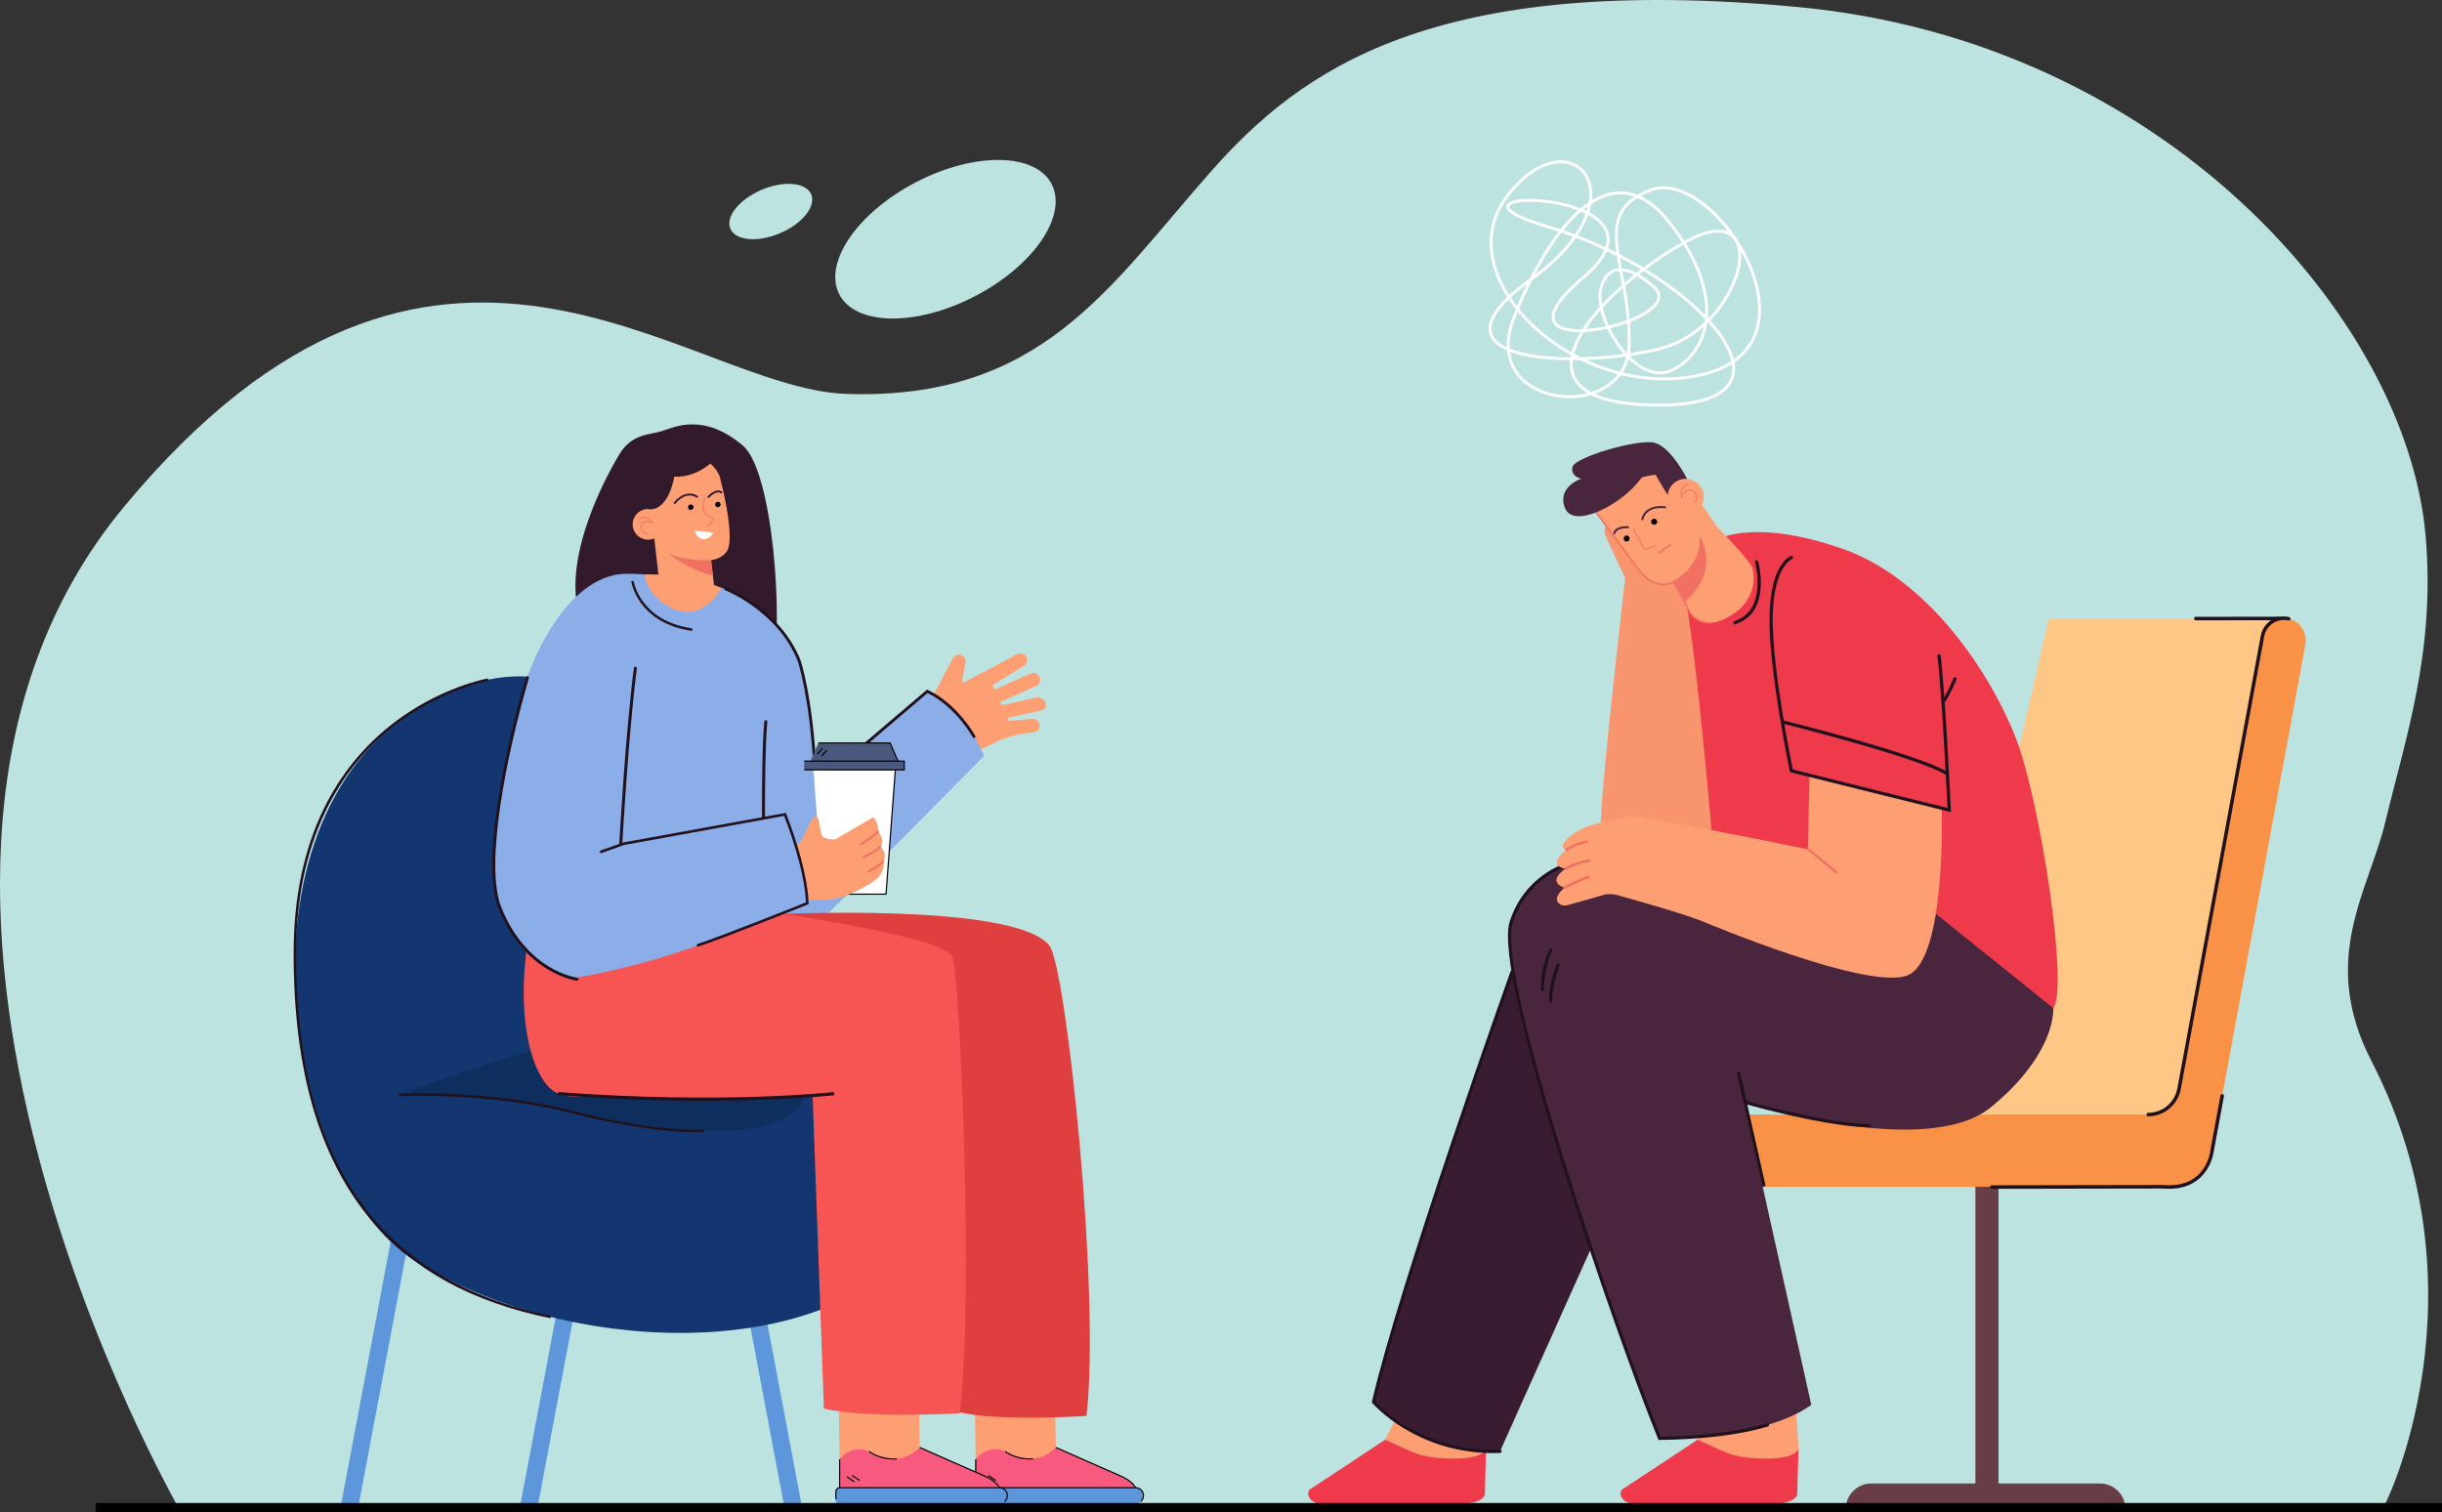 <?xml version="1.0" encoding="UTF-8"?>
<svg id="Layer_1" data-name="Layer 1" xmlns="http://www.w3.org/2000/svg" viewBox="0 0 2525.27 1563.99">
  <rect x="0" y="0" width="2525.27" height="1563.99" fill="#333333" stroke="none"/>
  <path d="M185.51,1560.72S-190.23,908.85,127.78,524.63c323.02-390.27,581.51-122.63,747.65-117.24,201.71,6.54,271.2-110.58,376.89-230.11,92.41-104.52,228.78-205.69,607.35-169.95,378.57,35.74,628.62,322.55,648.55,545.71,10.79,120.81-21.31,212.13-41.52,296.8-17.12,71.73-68.85,141.58-14.46,247.26,123.52,240.03,14.17,462.06,11.92,462.06l-2278.65,1.56Z" style="fill: #bde3e1;"/>
  <ellipse cx="977.7" cy="247.37" rx="123.71" ry="66.37" transform="translate(-3.87 478.91) rotate(-27.47)" style="fill: #bde3e1;"/>
  <ellipse cx="797.1" cy="218.76" rx="45.41" ry="24.37" transform="translate(-22.04 329.4) rotate(-23.04)" style="fill: #bde3e1;"/>
  <g>
    <path d="M1935.11,1534.17h107.63v-369.06h23.91v369.06h104.84c14.63,0,26.49,11.89,26.49,26.55h-289.36c0-14.66,11.86-26.55,26.49-26.55Z" style="fill: #683d46;"/>
    <polygon points="2365.94 639.69 2118.57 639.69 1987.71 1210.78 2271.18 1181.16 2365.94 639.69" style="fill: #fec786;"/>
    <path d="M1799.32,1152.61s325.09,0,422.11,0c15.66,0,29.08-11.2,31.92-26.63l86.26-468.12c2.32-12.58,14.58-20.79,27.14-18,11.97,2.66,19.44,14.69,17.22,26.77l-97.72,530.31c-.76,4.11-2.59,7.74-5.14,10.69-6.29,11.71-18.63,19.67-32.82,19.67h-448.97c-20.57,0-37.25-16.72-37.25-37.34h0c0-20.62,16.68-37.34,37.25-37.34Z" style="fill: #f99247;"/>
    <path d="M2221.43,1154.43c16.53,0,30.71-11.83,33.71-28.12l86.26-468.12c1.03-5.61,4.22-10.44,8.97-13.59,4.74-3.15,10.42-4.2,16-2.96.98.22,1.95-.4,2.17-1.38.22-.98-.4-1.95-1.38-2.17-6.54-1.45-13.22-.21-18.79,3.49-5.58,3.7-9.32,9.37-10.53,15.96l-86.26,468.12c-2.68,14.57-15.36,25.14-30.14,25.14-1,0-1.82.82-1.82,1.82s.81,1.82,1.82,1.82Z" style="fill: #21111d;"/>
    <path d="M2059.84,1229.43h0l176.1-.32c47.44,4.29,53.08-36.4,53.35-38.64l10.47-56.82c.18-.99-.47-1.94-1.46-2.12-.99-.18-1.93.47-2.12,1.46l-10.5,57.02c-.16,1.62-4.54,39.57-49.5,35.46h-.17s-176.18.31-176.18.31c-1,0-1.81.82-1.81,1.82,0,1,.81,1.82,1.82,1.82Z" style="fill: #21111d;"/>
    <path d="M2270.64,641.51h0l86.56-.13c1,0,1.82-.82,1.81-1.82,0-1.01-.81-1.82-1.82-1.82h0l-86.56.13c-1,0-1.82.82-1.81,1.82s.81,1.82,1.82,1.82Z" style="fill: #21111d;"/>
    <g>
      <path d="M1777.91,557.14s37.87-21.04,127.72,10.5c89.86,31.53,154.75,131.61,179.71,197.67,24.96,66.05,53.91,257.21,37.94,277.22-15.97,20.02-368.4-171.52-368.4-171.52l-23.3-248.05,46.32-65.82Z" style="fill: #ef3a4c;"/>
      <polygon points="1460.41 1433.34 1432.33 1488.93 1516.95 1537.68 1536.72 1498.57 1530.42 1464.87 1460.41 1433.34" style="fill: #fe9f73;"/>
      <path d="M1505.03,1555.32h-139.75c-1.26-.21-2.29-.43-3.04-.67-10.08-3.27-9.77-9.62-9.08-12.39.2-.81.7-1.5,1.39-1.96l77.8-51.37,25.52,11.51c8.12,3.68,16.78,6.03,25.65,6.9,18.11,1.77,47.44,2.71,53.22-8.76l-1.19,44.03s4.11,13.05-30.5,12.72Z" style="fill: #ef3a4c;"/>
      <path d="M1573.16,978.48s-118.81,328.26-152.76,471.38c0,0,57.91,57.05,130.79,51.04l101.84-227.18-79.87-295.24Z" style="fill: #3a1c32;"/>
      <polygon points="1800.05 1179.13 1854.39 1401.15 1859.76 1498.57 1839.99 1537.68 1761.11 1508.03 1655.51 1156.62 1800.05 1179.13" style="fill: #fe9f73;"/>
      <path d="M1664.02,888.67s-84.73-8.77-102.5,70.58c-10.02,44.75,47.27,229.57,93.52,363.89,28.71,83.38,61.14,164.26,61.14,164.26,0,0,105.14,2.5,156.87-34.53l-69.88-313.69s188.32,61.49,256.21,5.44c67.89-56.05,63.9-102.08,63.9-102.08l-135.78-109.09-323.48-44.77Z" style="fill: #49263e;"/>
      <path d="M2007.97,835.86l-136.79-34.07-1.68,76.62s-87.29-18.62-148.58-28.31l-51.47,74.79c12.28,3.29,74.95,20.83,92.65,28.56,0,0,170.98,72.06,210.91,55.04,39.94-17.01,34.94-172.64,34.94-172.64Z" style="fill: #fe9f73;"/>
      <path d="M1898.69,903.18c.36,0,.72-.15.96-.45.44-.53.36-1.32-.17-1.76l-28.57-23.58c-.53-.44-1.32-.36-1.75.17-.44.53-.36,1.32.17,1.76l28.57,23.58c.23.19.51.28.79.28Z" style="fill: #f07162;"/>
      <path d="M1661.27,542.7s-3.74,3.68-1,11.06,20.34,43.78,20.34,43.78c0,0-25.12,217-25.1,252.8.02,35.8,115.33,18.76,115.33,18.76,0,0-22.46-268.25-35.94-280.61-13.48-12.35-73.63-45.8-73.63-45.8Z" style="fill: #f9956e;"/>
      <path d="M1649.74,528.74l46.31,62.49s14.05,20.71,33.45,10.16l16.59,29.24c6.17,10.87,19.18,15.98,30.97,11.9,5.77-1.99,12.14-5.06,18.46-9.77,20.04-14.92,19.73-38.07,15.82-46.85-3.91-8.78-35.6-41.04-35.6-41.04l-12.5-18.14-53.06-66.83-60.43,68.83Z" style="fill: #fe9f73;"/>
      <path d="M1757.5,554.05s23.74,34.5-15.77,68.91l-12.24-21.57s31.22-14.76,28.01-47.34Z" style="fill: #f07162;"/>
      <path d="M1722.41,525.48c.21-.15.36-.39.41-.66.1-.57-.29-1.1-.85-1.2-.2-.03-20.42-3.26-24.63,13.03-.14.56.19,1.13.75,1.27.56.15,1.12-.19,1.27-.75,3.73-14.43,21.52-11.63,22.27-11.5.29.05.57-.03.79-.19Z" style="fill: #49263e;"/>
      <path d="M1744.68,495.27l-15.24,17.18-.75,5.81s-20.88-31.45-21.9-39.93c-1.02-8.48,37.89,16.94,37.89,16.94Z" style="fill: #49263e;"/>
      <path d="M1684.27,546.09c.23-.17.39-.45.42-.76.04-.57-.39-1.07-.96-1.12-.55-.04-13.58-.94-15.41,7.14-.13.56.22,1.12.78,1.25.56.13,1.12-.22,1.24-.79,1.43-6.33,13.11-5.53,13.22-5.52.26.02.5-.06.7-.2Z" style="fill: #49263e;"/>
      <path d="M1708.04,541.44c1.03,1.39,2.98,1.68,4.37.65,1.38-1.03,1.67-2.99.64-4.38-1.03-1.39-2.98-1.68-4.37-.65s-1.67,2.99-.64,4.38Z"/>
      <path d="M1679.55,558.76c1.03,1.39,2.98,1.68,4.37.65,1.38-1.03,1.67-2.99.64-4.38-1.03-1.39-2.98-1.68-4.37-.65-1.38,1.03-1.67,2.99-.64,4.38Z"/>
      <path d="M1728.08,525.16c6.17,8.32,17.89,10.06,26.2,3.87,8.3-6.18,10.03-17.94,3.87-26.26-6.17-8.32-17.89-10.06-26.2-3.87-8.3,6.18-10.03,17.94-3.87,26.26Z" style="fill: #fe9f73;"/>
      <path d="M1751.94,520.37c3.12-2.32,3.46-6.23,2.41-9.09-1.25-3.39-4.18-5.39-7.47-5.12-4.86.41-6.9,3.98-7.69,6.15-.62-2.19-.52-4.2.29-5.97,1.75-3.84,6.31-5.38,6.35-5.4.27-.09.42-.38.33-.66-.09-.27-.38-.42-.66-.33-.2.07-5.02,1.7-6.97,5.95-1.12,2.46-1.04,5.26.23,8.34l.72,1.73.28-1.85c.04-.26,1.03-6.41,7.2-6.93,3.42-.29,5.59,2.21,6.41,4.44.85,2.31.82,5.75-2.05,7.89-.03.02-.06.04-.09.06-.23.17-.28.49-.11.72.17.23.49.29.73.12.03-.02.06-.04.09-.07Z" style="fill: #f07162;"/>
      <path d="M1711.75,564.96c.18-.13.26-.36.18-.58-.09-.27-.38-.42-.66-.33l-10.43,3.46-11.99-21.71c-.14-.25-.46-.34-.71-.2-.26.14-.34.46-.2.71l12.41,22.47,11.24-3.73c.05-.02.1-.04.15-.08Z" style="fill: #f07162;"/>
      <path d="M1716.1,572.71c-.21,0-.42-.08-.59-.24-.33-.32-.34-.86-.02-1.19.18-.19,4.5-4.63,11.8-8.6.4-.22.92-.07,1.14.34.22.41.07.92-.34,1.14-7.06,3.84-11.35,8.25-11.39,8.29-.16.17-.39.26-.61.26Z" style="fill: #f07162;"/>
      <path d="M1767.35,644.83c-15.99,0-21.98-13.72-22.04-13.86l-14.48-28.35c-19.45,9.83-35.29-10.66-35.45-10.87l-46.31-62.5c-.28-.37-.2-.9.17-1.18.37-.28.9-.2,1.18.17l46.31,62.49c.62.82,15.54,20.07,34.06,10l.76-.41,15.29,29.93c.26.62,6.06,13.76,22.09,12.84.52-.05.86.33.89.79.03.47-.33.87-.79.89-.57.03-1.13.05-1.67.05Z" style="fill: #f07162;"/>
      <path d="M1744.68,495.27s-16.67-33.12-33.73-37.38c-17.07-4.26-82.68,14.9-84.86,25.01-2.18,10.11,8.97,12.11,8.97,12.11,0,0-25.57,8.74-16.64,30.57,8.93,21.84,59.13-3.43,79.26-31.75,0,0,21.32-7.92,47,1.44Z" style="fill: #49263e;"/>
      <path d="M1794,645.62c-.71,0-1.37-.46-1.6-1.17-.29-.89.2-1.84,1.08-2.13,35.08-11.37,21.5-60.48,21.36-60.98-.26-.9.26-1.83,1.15-2.09.89-.25,1.83.26,2.08,1.16.15.53,14.61,52.75-23.57,65.12-.17.06-.35.08-.52.08Z" style="fill: #21111d;"/>
      <path d="M2017.5,839.92l-166.46-41.41-.22-1.04c-.22-1.04-21.74-104.7-21-159.05.76-55.34,21.22-63.19,22.09-63.49.88-.31,1.84.15,2.15,1.03.31.88-.15,1.84-1.02,2.15-.31.12-19.14,7.94-19.85,60.36-.7,51.07,18.46,146.27,20.72,157.27l160.01,39.81c-.81-16.63-5.93-119.85-10.37-157.12-.11-.93.55-1.77,1.47-1.88.93-.11,1.76.55,1.87,1.48,4.82,40.5,10.44,158.44,10.49,159.62l.11,2.27Z" style="fill: #21111d;"/>
      <path d="M2009.7,726.95c-.37,0-.75-.12-1.06-.38-.72-.59-.83-1.65-.25-2.38,4.63-5.72,11.7-22.71,11.77-22.88.36-.86,1.34-1.27,2.2-.91.86.36,1.27,1.35.91,2.21-.3.72-7.33,17.61-12.26,23.71-.33.41-.82.63-1.31.63Z" style="fill: #21111d;"/>
      <path d="M2013.79,801.92c-.3,0-.61-.08-.89-.25-30.17-18.76-168.86-53.19-170.25-53.54-.9-.22-1.46-1.14-1.23-2.04.22-.9,1.14-1.46,2.04-1.24,5.73,1.42,140.6,34.91,171.22,53.95.79.49,1.03,1.53.54,2.33-.32.51-.87.8-1.43.8Z" style="fill: #21111d;"/>
      <path d="M1716.56,1489.08h-1.51s-.42-1.05-.42-1.05c-43.97-107.46-171.8-478.36-153.46-535,15.36-47.43,56.29-59.64,56.71-59.76.9-.25,1.82.26,2.08,1.16.26.9-.26,1.83-1.16,2.09-.39.11-39.64,11.89-54.43,57.56-18.04,55.71,108.69,423.11,152.94,531.63,8.81-.03,67.56-.77,109.91-13.73.89-.28,1.83.23,2.1,1.12.27.89-.23,1.84-1.12,2.11-44.29,13.56-106.13,13.88-111.65,13.88Z" style="fill: #21111d;"/>
      <path d="M1823.9,1227.27c-.77,0-1.46-.53-1.64-1.32l-26.01-115.53c-.2-.91.37-1.81,1.27-2.02.9-.2,1.81.36,2.01,1.28l26.01,115.53c.2.91-.37,1.81-1.27,2.02-.12.03-.25.04-.37.04Z" style="fill: #21111d;"/>
      <path d="M1906.24,1163.66c-45.98-6.02-101.39-21.9-102.06-22.1-.9-.26-1.41-1.19-1.15-2.09.26-.9,1.19-1.42,2.08-1.16.81.23,81.4,23.33,128.38,24.21.94.02,1.67.79,1.65,1.72-.02.93-.79,1.68-1.72,1.66-8.25-.15-17.51-.98-27.19-2.25Z" style="fill: #21111d;"/>
      <g>
        <path d="M1659.43,925.12h0c5.5-1.66,40.17,2.43,52.89,4.78.04-.05.07-.08.07-.08l63.99,13.27,1.53-82.99s-75.42-14.38-86.56-15.51c-11.13-1.13-49.76,7.53-62.07,16.12-22.34,15.59-9.6,17.9-9.6,17.9-21.7,18.38-.58,19.6-.58,19.6-20.88,14.76-1.22,19.76-1.22,19.76-10.39,9.07-8.74,14.01-5.56,16.56,2.33,1.86,5.45,2.38,8.33,1.6,6.71-1.81,23.53-6.39,38.77-10.99h0Z" style="fill: #fe9f73;"/>
        <path d="M1642.81,905.74c.57.02,1.08.39,1.25.97.21.71-.2,1.46-.92,1.67-10,2.92-24.49,10.68-24.63,10.75-.65.35-1.47.1-1.82-.55-.35-.66-.1-1.47.55-1.83.6-.32,14.88-7.97,25.16-10.97.14-.04.28-.06.42-.05Z" style="fill: #f07162;"/>
        <path d="M1643.32,888.67c.64.02,1.19.49,1.29,1.14.11.74-.39,1.42-1.12,1.54-12.52,1.95-23.63,7.96-23.74,8.02-.66.36-1.47.11-1.83-.54-.36-.65-.12-1.47.54-1.83.47-.26,11.62-6.29,24.62-8.32.08-.01.17-.02.25-.01Z" style="fill: #f07162;"/>
        <path d="M1640.91,869.11c.62.02,1.16.47,1.28,1.1.13.73-.35,1.43-1.08,1.57-10.76,2-20.65,7.9-20.74,7.96-.64.39-1.46.18-1.85-.46-.38-.64-.18-1.47.46-1.85.42-.25,10.4-6.21,21.64-8.3.1-.02.19-.02.29-.02Z" style="fill: #f07162;"/>
      </g>
      <path d="M1595.07,1025.3c-.92,0-1.67-.74-1.68-1.66-.38-23.41,8.42-41.31,8.79-42.06.41-.83,1.42-1.17,2.26-.76.83.42,1.17,1.43.76,2.26-.09.18-8.8,17.95-8.43,40.5.01.93-.73,1.7-1.66,1.72h-.03Z" style="fill: #21111d;"/>
      <path d="M1603.68,1036.93c-.87,0-1.61-.67-1.68-1.56-1.14-14.85,7.24-36.96,7.59-37.89.33-.87,1.31-1.3,2.18-.97.87.33,1.3,1.31.97,2.18-.08.22-8.46,22.34-7.38,36.42.07.93-.62,1.74-1.55,1.81-.04,0-.09,0-.13,0Z" style="fill: #21111d;"/>
      <path d="M1544.45,1502.71c-80.87,0-124.89-51.23-125.34-51.76l-.54-.64.19-.82c27.66-120.8,142.05-441.54,143.21-444.77.31-.88,1.28-1.34,2.15-1.02.88.32,1.33,1.28,1.02,2.16-1.15,3.22-114.95,322.29-142.9,443.54,5.4,5.96,50.34,52.6,128.9,49.82.98-.06,1.71.7,1.74,1.63.03.93-.7,1.72-1.62,1.75-2.29.08-4.57.12-6.8.12Z" style="fill: #21111d;"/>
      <path d="M1828.17,1555.32h-139.84c-1.26-.21-2.29-.43-3.04-.67-8.97-2.91-9.72-8.26-9.3-11.35.19-1.37.97-2.59,2.12-3.35l77.26-51.02,25.52,11.51c8.12,3.68,16.78,6.03,25.65,6.9,18.11,1.77,47.44,2.71,53.22-8.76l-1.19,44.03s4.22,13.05-30.39,12.72Z" style="fill: #ef3a4c;"/>
    </g>
  </g>
  <path d="M1715.25,420.44c-31.07,0-54.62-3.98-70.02-11.82-7.07,2.1-14.58,3.16-22.31,3.17h0c-15.89,0-31.05-4.49-42.67-12.65-12.79-8.97-20.33-21.62-21.85-36.62-11.03-4.83-17.35-11.28-18.78-19.17-1.83-10.1,4.52-22.25,18.87-36.11-23.58-36.91-24.08-75.2-1.31-105.2,17.47-23.01,38.15-36.21,56.74-36.21,9.95,0,18.68,3.87,24.58,10.9,6.38,7.59,9.05,18.25,7.66,30.29,15.92-9.57,31.84-11.5,47.01-5.68,4.04-2.35,8.73-4.5,13.96-6.4,4.12-1.49,8.54-2.25,13.15-2.25,17.42,0,37.36,10.57,56.14,29.76,17.99,18.38,32.43,42.4,39.59,65.88,5.31,17.41,6.47,34.13,3.34,48.35-3.5,15.91-12.13,28.75-25.65,38.16,1.72,9.83-.27,18.32-5.94,25.24-11.06,13.51-35.46,20.36-72.5,20.36ZM1649.34,407.26c14.99,6.75,37.13,10.18,65.91,10.18,35.6,0,59.87-6.66,70.19-19.26,4.84-5.91,6.68-13.13,5.51-21.52-8,5.06-17.58,9-28.52,11.73-27.35,6.83-57.04,6.63-86.25-.56h0s-.01,0-.01,0c-6.36,8.67-15.57,15.33-26.83,19.43ZM1561.55,363.81c4.08,30.88,34.32,44.98,61.36,44.98h0c6.4,0,12.62-.76,18.56-2.25-13.36-8.08-19.39-19.5-17.94-34h-.03,0c-18.76-.12-43.82-1.81-61.95-8.72ZM1626.55,372.54c-1.52,14.25,4.86,25.3,18.98,32.85,11.53-3.64,20.99-9.96,27.49-18.37-13.28-3.5-26.36-8.4-38.9-14.58-2.53.06-5.08.09-7.57.09ZM1677.98,385.18c28.39,6.82,57.18,6.94,83.73.3,11.1-2.77,20.74-6.81,28.66-12.01-2.62-11.73-10.83-25.47-23.84-39.88-.38.37-.76.74-1.14,1.1-3.55,22.32-16.5,40.28-35.57,49.33-4.26,2.02-8.74,3.04-13.33,3.04-10.6,0-21.76-5.42-32.38-15.7-1.38,4.96-3.43,9.6-6.13,13.83ZM1640.67,372.24c11.11,5.1,22.59,9.18,34.23,12.18,3.12-4.67,5.39-9.88,6.76-15.53-.07-.08-.14-.15-.22-.23h0s0,0,0,0c-13.41,1.83-27.37,3.05-40.77,3.58ZM1685.12,368.14c7.42,7.44,18.66,15.92,31.38,15.92,4.14,0,8.19-.93,12.05-2.75,17.07-8.09,28.98-23.71,33.18-43.25-13.71,12.04-29.57,20.43-46.12,24.35-9.46,2.24-19.71,4.17-30.48,5.74ZM1768.66,331.47c12.98,14.36,21.35,28.17,24.36,40.18,32.23-23.32,26.52-61.51,20.13-82.44-3.1-10.15-7.46-20.12-12.73-29.54,2.35,20.37-10.26,49.69-31.76,71.79h0s0,0,0,0ZM1627.11,368.82c-.05.24-.09.48-.13.71.48,0,.96,0,1.45,0-.44-.23-.88-.47-1.32-.7ZM1561.22,360.45c14.31,5.81,35.95,8.94,62.72,9.08.12-.73.26-1.48.42-2.22-21.47-12.01-40.33-27.47-54.75-44.88-1.01,2.48-2,4.98-2.97,7.49-4.23,10.89-6.05,21.16-5.41,30.54ZM1627.8,365.78c2.3,1.25,4.65,2.48,6.99,3.64,14.35-.35,29.56-1.54,44.2-3.47-6.55-7.46-12.37-16.35-16.95-25.93-8.39,1.84-16.67,2.99-24.09,3.33-4.96,7.97-8.37,15.51-10.15,22.42ZM1665.03,339.35c4.65,9.54,10.75,18.66,17.37,25.94.46-2.7.72-5.51.8-8.38.19-7.43,0-14.91-.58-22.79-5.6,2.03-11.5,3.78-17.59,5.24ZM1685.54,333.02c.63,8.3.85,16.15.65,23.96-.07,2.75-.31,5.46-.72,8.08,10.4-1.54,20.3-3.41,29.44-5.57,17.23-4.08,33.71-13.16,47.68-26.26.16-1.13.3-2.27.42-3.42-16.17-16.97-38.05-34.07-63.35-49.51-1.49,1.13-2.97,2.27-4.44,3.41,5.32,3.06,10.8,7.13,16.32,12.13,4.36,3.95,6.14,8.26,5.28,12.8-2.16,11.43-20.06,20.05-31.29,24.39ZM1570.9,319.28c14.15,17.43,32.84,32.95,54.2,45,1.77-6.5,4.87-13.47,9.26-20.79h-.04s.03-.04.03-.04c-.33,0-.64-.03-.97,0-15.65,0-25.35-3.9-28.03-11.27-3.74-10.26,6.68-25.87,30.97-46.4,11.5-9.72,19.14-18.91,22.74-27.36-9.66-4.54-19.5-8.74-29.3-12.47-10.7,15.19-26.01,30.02-45.53,44.09-4.62,9.23-9.1,19.06-13.32,29.23ZM1560.16,309.79c-13.3,12.95-19.22,24.05-17.6,33.02,1.18,6.52,6.42,12,15.59,16.31-.38-9.4,1.53-19.57,5.69-30.29,1.18-3.03,2.39-6.07,3.61-9.05h0,0c-2.6-3.28-5.05-6.63-7.3-9.99ZM1661.75,259.72c-3.81,8.85-11.71,18.39-23.52,28.37-28.93,24.45-32.33,36.92-30.09,43.08,2.19,6,11.15,9.3,25.23,9.3.94,0,1.91-.01,2.88-.04,4.75-7.43,10.78-15.2,17.94-23.13-1.52-7.65-1.57-14.46-.13-19.75,4.24-15.55,12.95-19.62,20.03-20.08-.72-3.97-1.51-8.39-2.17-12.7-3.36-1.72-6.78-3.41-10.18-5.04ZM1655,320.88c-5.87,6.62-10.92,13.11-15.06,19.36,6.49-.42,13.59-1.45,20.8-3-2.47-5.53-4.42-11.1-5.74-16.36ZM1657.44,318.18c1.29,5.82,3.45,12.14,6.28,18.39,6.41-1.51,12.81-3.42,18.65-5.57-1.02-12.11-2.79-23.29-4.48-32.88-7.5,6.68-14.37,13.41-20.46,20.05ZM1680.53,295.81c1.75,9.83,3.65,21.43,4.76,34.09,16.6-6.55,27.25-14.64,28.61-21.83.65-3.44-.81-6.81-4.35-10.01-5.64-5.11-11.45-9.36-16.86-12.35-4.17,3.32-8.25,6.72-12.15,10.11ZM1766.11,328.71c.17.18.34.36.51.54,23.59-24.33,36.5-58.67,28.85-77.17-3.16-7.63-9.43-11.51-18.64-11.51s-20.2,3.7-33.44,11c16.82,27.11,24.67,53.74,22.72,77.13ZM1702.24,278.34c24.14,14.83,45.15,31.15,61.07,47.44,1.1-22.13-6.64-47.17-22.53-72.74-13.15,7.53-26.1,16.03-38.55,25.29ZM1562.36,307.69c1.99,3,4.14,5.98,6.41,8.91,3.27-7.82,6.69-15.42,10.21-22.71-6.35,4.78-11.92,9.4-16.63,13.79ZM1674.65,280.43c-8.61.39-14.56,6.41-17.69,17.9-1.18,4.35-1.26,9.9-.22,16.2,6.15-6.59,13.05-13.26,20.55-19.86-.61-3.36-1.22-6.65-1.82-9.87-.27-1.47-.55-2.93-.81-4.37ZM1613.91,168.82c-17.65,0-37.46,12.77-54.36,35.03-21.87,28.81-21.42,65.65,1.15,101.29,5.84-5.41,12.96-11.16,21.17-17.09h0c9.47-18.83,19.5-35.12,29.82-48.48-3.41-1.12-6.85-2.19-10.22-3.19-15.16-4.49-26.57-8.75-33.92-12.68-7.13-3.81-10.36-7.26-9.89-10.55.94-6.51,15.6-7.49,24.26-7.49,13.72,0,34.61,2.57,52.52,9.74h0s0,0,0,0c2.79-2.32,5.6-4.44,8.39-6.3,1.96-12.21-.38-23.01-6.64-30.46-5.33-6.34-13.24-9.83-22.29-9.83ZM1677.71,280.52c.23,1.23.46,2.48.7,3.73.5,2.66,1,5.37,1.51,8.13,3.19-2.75,6.49-5.49,9.85-8.19-4.35-2.09-8.39-3.32-12.05-3.68ZM1614.71,240.56c-9.45,12.1-18.66,26.7-27.43,43.5,16.7-12.61,29.98-25.77,39.57-39.2-4.04-1.51-8.11-2.95-12.13-4.3ZM1677.14,277.46c4.61.3,9.72,1.86,15.21,4.67h0s0,0,0,0c1.5-1.18,3.02-2.35,4.54-3.52-7.04-4.22-14.3-8.29-21.67-12.14.61,3.77,1.28,7.57,1.91,11ZM1674.66,262.79c8.45,4.36,16.79,9.02,24.81,13.87,12.8-9.59,26.15-18.39,39.7-26.15-4.26-6.63-9.1-13.38-14.42-20.06-10.06-12.65-20.6-21.32-31.33-25.79-20.83,12.8-22.74,31.08-18.77,58.13ZM1662.85,256.92c2.85,1.36,5.7,2.77,8.53,4.2h0s.02,0,.02,0c-3.52-25.69-1.26-44.56,18.52-57.76-4.68-1.55-9.45-2.33-14.21-2.33-9.84,0-19.98,3.32-30.14,9.88-.52,2.83-1.25,5.72-2.19,8.64h0s0,.02,0,.02c17.78,9.58,24.48,22.46,19.45,37.35h.02s0,.01,0,.01ZM1631.49,243.42c9.57,3.67,19.18,7.77,28.62,12.2,4.32-13.24-1.63-24.4-17.72-33.19-2.53,6.9-6.18,13.94-10.89,20.99ZM1741.79,249.03h0c13.76-7.6,25.54-11.45,35.04-11.45,3.85,0,7.3.64,10.29,1.88-19.72-25.73-45.43-43.78-66.85-43.78-4.26,0-8.34.7-12.13,2.07-4.22,1.53-8.07,3.23-11.49,5.06,10.48,4.88,20.7,13.53,30.44,25.77,5.42,6.81,10.36,13.69,14.69,20.45h0ZM1616.69,238.07c3.96,1.34,7.96,2.77,11.92,4.26,4.85-7.16,8.58-14.32,11.09-21.29-1.5-.74-3.08-1.47-4.71-2.16-6.11,5.26-12.25,11.71-18.3,19.19ZM1581.93,208.66c-13.52,0-20.95,2.47-21.3,4.92-.17,1.21,1.01,7.88,41.69,19.92,3.75,1.11,7.56,2.3,11.35,3.55,6-7.52,12.11-14.04,18.21-19.44-17.17-6.58-36.88-8.96-49.95-8.96ZM1637.57,216.72c1.06.47,2.1.95,3.1,1.44.51-1.62.95-3.24,1.33-4.83-1.48,1.06-2.96,2.19-4.43,3.39Z" style="fill: #fff;"/>
  <g>
    <polygon points="351.87 1560.39 455.01 1013.65 473.26 1013.65 370.13 1560.39 351.87 1560.39" style="fill: #5d96db;"/>
    <polygon points="537.3 1560.39 640.44 1013.65 658.69 1013.65 555.56 1560.39 537.3 1560.39" style="fill: #5d96db;"/>
    <polygon points="829.69 1560.39 726.55 1013.65 708.29 1013.65 811.43 1560.39 829.69 1560.39" style="fill: #5d96db;"/>
    <g>
      <path d="M907.93,1090.45c-39.47-12.94-75.91-33.62-98.96-68.17-26.51-39.74-56.87-84.11-70.98-100.67-27.85-32.69-84.53-307.54-294.75-195.42-210.22,112.11-152.57,490.34-14.21,577.71,153.37,96.86,414.15,106.55,515.19-13.96,63.8-76.1,53.82-169.96-36.28-199.49Z" style="fill: #133671;"/>
      <path d="M605.44,1073.38s-57.46,8.37-192.87,59.01c0,0,106.92,2.37,151.64,11.71,44.73,9.34,227.34,54.42,264.45-3.31,37.11-57.73-35.28-80.6-44.51-84.31-9.22-3.71-178.71,16.91-178.71,16.91Z" style="fill: #0e2f5e;"/>
      <path d="M569.27,1363.24l.51-2.52c-177.62-36.09-263.83-158.85-263.58-375.3.15-127.95,54.22-197.61,99.55-233.51,49.1-38.89,98.74-47.65,99.24-47.74l-.43-2.54c-.5.08-50.79,8.97-100.41,48.26-29.14,23.08-52.37,51.98-69.05,85.9-20.82,42.36-31.42,92.7-31.48,149.62-.07,59.83,6.56,113.28,19.7,158.87,12.4,43.01,30.98,80.36,55.24,111.02,22.65,28.62,50.99,52.34,84.23,70.51,30.56,16.69,66.38,29.29,106.48,37.44Z" style="fill: #21111d;"/>
      <path d="M719.64,1170.95c5.32,0,8.04-.21,8.15-.22l-.22-2.57c-.44.04-45.48,3.55-134.52-19.16-89.51-22.83-179.65-17.95-180.55-17.9l.15,2.57c.9-.05,90.65-4.9,179.76,17.82,67.94,17.33,110.48,19.45,127.23,19.45Z" style="fill: #21111d;"/>
    </g>
    <g>
      <polygon points="1092.29 1521.07 1009.17 1522.2 1007.98 1444.49 1090.77 1434.24 1092.29 1521.07" style="fill: #fe9f73;"/>
      <g>
        <path d="M1008.39,1538.44h71.8l29.11-31.71,53.24,31.71h11.47c3.95,0,7.57,2.67,8.32,6.55,1,5.22-2.97,9.79-8.02,9.79h-166.94c-1.23,0-2.22-.99-2.22-2.22v-10.88c0-1.79,1.45-3.25,3.25-3.25Z" style="fill: #5d96db;"/>
        <path d="M1039.53,1501.09s27.85,19.76,52.39-4.15l60.96,27.04s16.71,5.59,21.24,14.55h-165.09v-29.47s12.09-16.28,30.5-7.97Z" style="fill: #f7597f;"/>
        <rect x="1008.41" y="1509.06" width="1.22" height="29.33"/>
        <path d="M1068.08,1507.97l.18,1.21s-1.45.21-3.78.21c-5.33,0-15.5-1.04-25.3-7.79l.69-1.01c13.68,9.42,28.07,7.4,28.21,7.38Z"/>
        <rect x="1019.7" y="1525.2" width="1.22" height="9.39" transform="translate(-818.59 1522.12) rotate(-56.06)"/>
        <rect x="1025.28" y="1523.72" width="1.22" height="9.39" transform="translate(-814.89 1524.33) rotate(-56)"/>
        <path d="M1009.24,1537.89h165.06c4.84,0,8.78,3.94,8.78,8.78,0,2.58-1.13,5.03-3.1,6.7l-.79-.93c1.7-1.44,2.67-3.54,2.67-5.77,0-4.17-3.39-7.56-7.56-7.56h-165.06c-1.92,0-3.49,1.56-3.49,3.49v8.15h-1.22v-8.15c0-2.6,2.11-4.71,4.71-4.71Z"/>
        <path d="M1158.9,1525.77c12.48,5.32,15.82,12.17,15.96,12.46l-1.11.52c-.03-.07-3.33-6.74-15.33-11.86-12.27-5.23-66.21-29.16-66.75-29.4l.5-1.12c.54.24,54.47,24.16,66.73,29.39Z"/>
      </g>
      <polygon points="951.54 1521.07 868.42 1522.2 867.23 1444.49 950.02 1434.24 951.54 1521.07" style="fill: #fe9f73;"/>
      <g>
        <path d="M867.64,1538.44h71.8l29.11-31.71,53.24,31.71h11.47c3.95,0,7.57,2.67,8.32,6.55,1,5.22-2.97,9.79-8.02,9.79h-166.94c-1.23,0-2.22-.99-2.22-2.22v-10.88c0-1.79,1.45-3.25,3.24-3.25Z" style="fill: #5d96db;"/>
        <path d="M898.77,1501.09s27.85,19.76,52.39-4.15l60.96,27.04s16.71,5.59,21.24,14.55h-165.09v-29.47s12.09-16.28,30.5-7.97Z" style="fill: #f7597f;"/>
        <rect x="867.66" y="1509.06" width="1.22" height="29.33"/>
        <path d="M927.33,1507.97l.18,1.21s-1.45.21-3.78.21c-5.33,0-15.5-1.04-25.3-7.79l.69-1.01c13.68,9.42,28.07,7.4,28.21,7.38Z"/>
        <rect x="878.95" y="1525.2" width="1.22" height="9.39" transform="translate(-880.75 1405.35) rotate(-56.06)"/>
        <rect x="884.53" y="1523.72" width="1.22" height="9.39" transform="translate(-876.94 1407.63) rotate(-56)"/>
        <path d="M868.49,1537.89h165.06c4.84,0,8.78,3.94,8.78,8.78,0,2.58-1.13,5.03-3.1,6.7l-.79-.93c1.7-1.44,2.67-3.54,2.67-5.77,0-4.17-3.39-7.56-7.56-7.56h-165.06c-1.92,0-3.49,1.56-3.49,3.49v8.15h-1.22v-8.15c0-2.6,2.11-4.71,4.71-4.71Z"/>
        <path d="M1018.15,1525.77c12.48,5.32,15.82,12.17,15.96,12.46l-1.11.52c-.03-.07-3.33-6.74-15.33-11.86-12.27-5.23-66.21-29.16-66.75-29.4l.5-1.12c.54.24,54.47,24.16,66.73,29.39Z"/>
      </g>
      <path d="M984.96,681.47c1.4-3.63,5.48-5.45,9.11-4.05h0c3.63,1.4,5.45,5.48,4.05,9.11l-3.65,20.06c8-3.51,57.04-29.97,57.04-29.97,3.46-2.11,8.01-.89,9.92,2.75,1.75,3.32.43,7.45-2.78,9.41l-31.14,19.02c-.73.45-1.02,1.37-.67,2.16l.74,1.68c.38.86,1.4,1.25,2.26.87l35.89-15.95c3.7-1.64,8.06.15,9.48,4.02,1.3,3.52-.55,7.44-3.98,8.97l-35.67,15.85c-.86.38-1.25,1.4-.87,2.26l.23.53c.33.75,1.14,1.15,1.94.98l34.33-7.74c3.86-.87,8.33,1.38,9.93,4.99,1.6,3.61-.24,7.28-4.09,8.15l-33.66,7.59c-1.05.24-1.63,1.38-1.19,2.37.3.67.99,1.08,1.72,1.01l23.27-2.07c3.74-.33,7.26,2.2,7.83,5.91.63,4.07-2.31,7.75-6.34,8.11l-3.21.29c-12.78,1.14-25.25,4.59-36.79,10.2l-40.01,19.42c-4.73-10.22-7.2-16.15-21.15-55.35-2.54-3.35-4.59-8-3.68-10.36l21.12-40.19Z" style="fill: #fe9f73;"/>
      <path d="M1017.62,781.65l-160.48,162.35-63.87,5.7,1.28-94.69,164.4-140.08c39.01,17.7,58.67,66.72,58.67,66.72Z" style="fill: #8baee8;"/>
      <path d="M958.7,713.16l.87.41c30.66,14.35,48.85,47.15,49.03,47.48.4.73.13,1.63-.6,2.03-.73.4-1.63.13-2.03-.59-.17-.32-17.57-31.66-46.81-45.79l-135.98,115.86c-.28.24-.63.36-.97.36-.42,0-.84-.18-1.14-.53-.54-.63-.46-1.57.17-2.11l137.45-117.12Z" style="fill: #21111d;"/>
      <g>
        <path d="M768.15,460.78c-40.22-34.1-70.47-19.26-83.4-15.04-12.93,4.22-31.59,2.39-44.67,24.71-6.14,10.48-65.84,110.31-37.42,176.26,18.66,43.31,76.22,92.43,76.22,92.43,0,0,110.07-2.98,120.49-48.75,10.42-45.76.58-202.65-31.21-229.61Z" style="fill: #33192c;"/>
        <g>
          <path d="M669.57,496.14l14.87,128.82,55.41-6.4-4.53-39.26c12.31-1.65,16.62-9.65,16.62-9.65,8.94-15.13-7.65-76.8-7.65-76.8l-74.71,3.29Z" style="fill: #fe9f73;"/>
          <path d="M728.33,527.62c-2.1-5.68,1.12-11.64,1.15-11.7.14-.24.05-.55-.2-.69-.25-.13-.55-.05-.69.2-.14.26-3.48,6.41-1.22,12.53,1.39,3.75,4.57,6.64,9.48,8.57-.44,1.38-2.03,5.62-5.2,6.69-.27.09-.41.38-.32.64.08.23.31.37.54.34.04,0,.07-.01.11-.02,4.3-1.45,5.92-7.57,5.98-7.83l.11-.44-.43-.16c-4.86-1.82-8-4.56-9.32-8.13Z" style="fill: #f07162;"/>
          <path d="M690.86,572.37s24.7,18.81,46.27,22.71l-1.82-15.79s-26.88,1.51-44.45-6.92Z" style="fill: #f07162;"/>
          <path d="M721.4,512.83c-12.93-8.17-24.34,6.56-24.46,6.71-.34.45-.25,1.08.19,1.42.22.17.48.23.73.2.26-.03.52-.17.69-.39.42-.55,10.4-13.39,21.75-6.22.47.3,1.1.16,1.4-.32.3-.47.16-1.1-.32-1.4Z" style="fill: #33192c;"/>
          <path d="M731.83,513.21c-.38.41-.35,1.06.06,1.44.23.21.52.29.8.26.23-.03.46-.13.63-.32.07-.08,7.26-7.8,12.07-4.56.47.32,1.1.19,1.41-.27.31-.46.19-1.1-.27-1.41-6.26-4.23-14.36,4.49-14.71,4.87Z" style="fill: #33192c;"/>
          <path d="M742.02,518.91c-1.55.18-2.67,1.58-2.49,3.14.18,1.55,1.58,2.67,3.14,2.49,1.55-.18,2.67-1.58,2.49-3.14-.18-1.55-1.58-2.67-3.14-2.49Z"/>
          <path d="M714.01,521.71c-1.55.18-2.67,1.58-2.49,3.14.18,1.55,1.58,2.67,3.14,2.49,1.55-.18,2.67-1.58,2.49-3.14-.18-1.55-1.58-2.67-3.14-2.49Z"/>
          <path d="M668.29,526.49c-8.71,1-14.95,8.88-13.95,17.59,1.01,8.71,8.88,14.95,17.59,13.95,8.71-1.01,14.95-8.88,13.95-17.59-1-8.71-8.88-14.95-17.59-13.95Z" style="fill: #fe9f73;"/>
          <path d="M670,535.29c-3.69-1.51-7.64.3-7.8.38-.25.12-.36.42-.25.68.12.25.42.36.68.25.04-.02,3.71-1.7,6.99-.36,1.46.6,2.63,1.7,3.51,3.3-1.8-.86-5.04-1.74-8.2.76-2.22,1.76-2.88,4.73-1.68,7.57,1.01,2.4,3.51,4.63,6.82,4.25.03,0,.06,0,.09-.01.28-.04.47-.29.44-.57-.04-.28-.3-.48-.57-.44-3.02.39-5.04-1.71-5.85-3.62-.77-1.83-.88-4.6,1.37-6.38,4.07-3.23,8.2-.05,8.38.09l1.43,1.13-.64-1.71c-1-2.66-2.59-4.45-4.72-5.32Z" style="fill: #f07162;"/>
        </g>
        <path d="M703.91,470.21c-32.78,1.08-34.34,25.92-34.34,25.92l37.92,3.24,34.38-6.42,2.41-.11s-7.6-23.71-40.37-22.64Z" style="fill: #fe9f73;"/>
        <path d="M695.19,463.05c-2.24.26-36.03,18.79-36.03,18.79,0,0-5.2,45.54,13.93,44.82,19.13-.71,24.18-33.73,24.18-33.73,26.72,1.46,44.63-20.65,44.63-20.65l-7.13-16.08s-37.35,6.58-39.59,6.84Z" style="fill: #33192c;"/>
        <path d="M727.33,557.57c7.06.61,10.33-6.95,10.33-6.95-.3-.08-19.31-1.68-19.31-1.68,0,0,1.91,8.02,8.98,8.63Z" style="fill: #fbfdfc;"/>
      </g>
      <path d="M1085.26,978.03c17.45,22.37,52.99,361.43,38.25,486.25,0,0-90.42,6.22-133.66-4.26l-10.52-343.37-194.37-58.78-99.8-153.33,112.26,41.08s252.46-12.95,287.85,32.41Z" style="fill: #e03f3f;"/>
      <path d="M818.87,1071.44l-18.76,63.86s-97.02,1.6-165.01-.73c-21.83-.75-41.25.79-52.75-1.76-47.33-10.51-58.99-158.24-5.25-248.75,53.74-90.51,241.76,187.38,241.76,187.38Z" style="fill: #f75553;"/>
      <path d="M985.54,991c6.88,27.52,21.67,345.76,6.93,470.58,0,0-97.23,5.57-140.47-4.91l-11.65-322.77-41.94,1.46-101.69-178.91,22.01-23.79s259.93,30.82,266.81,58.34Z" style="fill: #f75553;"/>
      <path d="M862.35,1129.37l.38,3.28c-.75.09-51.57,5.74-135.61,5.74-42.33,0-93.08-1.43-150.14-5.73l.25-3.3c169.99,12.81,283.99.14,285.13,0Z" style="fill: #21111d;"/>
      <path d="M831.86,706.28c3.11,4.29,15.9,140.24,17.83,160.95l-4.82,7.52-59.49,73.06c-11.49-17.47-16.2-27.53-16.2-27.53,0,0,59.31-218.65,62.68-214Z" style="fill: #8baee8;"/>
      <path d="M634.08,594.96c31.3-7.6,116.34,14.06,116.34,14.06,0,0,9.87,5.95,6.93,3.37,84.55,41.99,74.95,111.03,74.95,111.03l-8.96,146.81,5.6,28.58c3.2,16.25,5.86,35.32,5.86,35.32,0,0-40.76,16.38-107.7,41.6-66.94,25.22-134.11,35.94-134.11,35.94,0,0-.02.09-.05.27-12.56-2.93-53.7-16.64-76.14-73.47-17.67-44.74,5.55-159.32,29.59-240.96,0,0,29.77-88.48,87.68-102.54Z" style="fill: #8baee8;"/>
      <path d="M750.96,607.62c.55.21,55.63,21.91,76.84,75.14.12.35,12.44,35.85,16.6,114.23l1.51,15.38c.08.82-.52,1.55-1.34,1.64-.05,0-.1,0-.15,0-.76,0-1.41-.58-1.49-1.35l-1.52-15.45c-4.13-77.94-16.31-113.11-16.41-113.4-20.69-51.93-74.57-73.19-75.11-73.4-.77-.3-1.15-1.16-.86-1.93.3-.77,1.16-1.16,1.93-.86Z" style="fill: #21111d;"/>
      <path d="M746.07,607.95s-13.97,27.3-38.34,24.64c-24.38-2.66-42.04-26.94-40.74-38.51,0,0,16.05-.6,34.49,1.96,15.72,2.18,33.08,7.1,44.6,11.91Z" style="fill: #fe9f73;"/>
      <path d="M545.87,699.28c.82.24,1.29,1.1,1.05,1.91-23.91,82.15-45.76,193.43-28.68,236.7,13.61,34.46,34.26,52.54,49.18,61.62,16.18,9.86,29.33,11.59,29.46,11.61.84.11,1.45.88,1.34,1.72-.1.85-.88,1.45-1.72,1.34-.56-.07-13.82-1.8-30.54-11.95-2.78-1.69-5.76-3.68-8.85-6.02-13.99-10.58-30.32-28.26-41.75-57.2-17.37-43.99,4.54-156.08,28.59-238.69.24-.82,1.1-1.29,1.91-1.05Z" style="fill: #21111d;"/>
      <path d="M657.25,689.51c.84.11,1.44.88,1.33,1.73-8.87,68.67-15.02,180.13-15.08,181.25-.05.85-.77,1.5-1.63,1.46-.32-.02-.61-.13-.85-.31-.4-.3-.64-.78-.61-1.32.06-1.12,6.22-112.69,15.1-181.48.11-.85.88-1.44,1.73-1.33Z" style="fill: #21111d;"/>
      <path d="M654.1,600.68c.7-.07,1.31.46,1.39,1.15.04.4,6.82,40,59.56,47.91.72.11,1.18.76,1.08,1.46-.11.7-.76,1.18-1.46,1.08-1.23-.18-2.43-.39-3.61-.6-51.4-9.46-58.1-49.25-58.13-49.66-.04-.7.48-1.28,1.17-1.34Z" style="fill: #21111d;"/>
      <path d="M792.11,744.79c.85.08,1.47.84,1.39,1.69-2.05,20.85-2.49,62.25-2.42,98.92-1.02.17-2.06.34-3.09.52-.08-36.88.36-78.7,2.43-99.74.08-.85.84-1.47,1.69-1.39Z" style="fill: #21111d;"/>
      <g>
        <g>
          <polygon points="916.27 924.72 850.67 924.72 848.45 894.62 843.86 832.5 841 793.87 925.93 793.87 923.08 832.5 918.49 894.62 916.27 924.72" style="fill: #fff;"/>
          <path d="M873.26,789.49h51.43c1.65.06,2.97,1.39,2.97,3.03s-1.32,2.97-2.97,3.02h0s-31.17,0-31.17,0h-51.43c-1.65-.06-2.97-1.39-2.97-3.03s1.32-2.97,2.97-3.02h0s31.17,0,31.17,0Z" style="fill: #f7dacd;"/>
          <path d="M924.67,790.1h-.12s-51.29,0-51.29,0v-1.21h52.03v.07c1.71.32,2.97,1.79,2.97,3.56s-1.27,3.24-2.97,3.56v.07h-76.48v-1.21h75.86c1.34-.05,2.39-1.11,2.39-2.42s-1.05-2.37-2.39-2.42Z"/>
          <polygon points="850.68 925.33 850.68 924.12 915.7 924.12 925.33 795.5 926.54 795.59 916.87 924.77 916.83 925.33 850.68 925.33"/>
        </g>
        <polygon points="831.68 796.15 831.68 787.12 838.14 787.12 846.29 768.32 854.52 768.32 912.25 768.32 920.48 768.32 928.63 787.12 935.09 787.12 935.09 796.15 926.43 796.15 840.34 796.15 831.68 796.15" style="fill: #49597d;"/>
        <polygon points="831.68 787.73 831.68 786.52 935.7 786.52 935.7 796.75 831.68 796.75 831.68 795.54 934.49 795.54 934.49 787.73 831.68 787.73"/>
        <polygon points="846.29 768.93 846.29 767.72 920.88 767.72 929.18 786.88 928.07 787.36 920.09 768.93 846.29 768.93"/>
        <rect x="844.02" y="776.18" width="8.01" height="1.21" transform="translate(-295.29 900.79) rotate(-48.68)"/>
        <rect x="848.36" y="778.05" width="8.01" height="1.21" transform="translate(-295.23 904.55) rotate(-48.67)"/>
      </g>
      <g>
        <path d="M827.21,872.6s7.92-16.87,11.48-23.65c3.56-6.78,7.11-4.35,7.45-2.48.21,1.1,2.25,10.85,3.89,18.64l.16-.42s4.01,3.82,13.29,3.49c14.9-8.91,39.54-23.03,39.54-23.03,0,0,5.55,4.5,4.98,15.22,0,0,7.81,7.46,2.38,15.49,0,0,8.04,5.95,2.85,15.26,0,0,3.19,6.32-4.43,15.47-7.63,9.15-36.6,21.95-45.43,22.95-8.82,1-66.9,3.56-66.9,3.56l5.67-58.31,25.07-2.19Z" style="fill: #fe9f73;"/>
        <path d="M890.01,872.03c7.26-3.94,17.2-12.39,17.29-12.48.45-.38,1.12-.33,1.51.12.38.45.33,1.12-.12,1.51-.41.35-10.2,8.68-17.66,12.73-.1.06-.21.09-.31.11-.44.08-.91-.12-1.13-.54-.28-.52-.09-1.17.43-1.45Z" style="fill: #f07162;"/>
        <path d="M892.62,885.26c9.38-3.62,16.99-10.15,17.07-10.21.45-.39,1.12-.34,1.51.11.39.45.34,1.12-.11,1.51-.32.28-7.95,6.83-17.69,10.59-.06.02-.13.04-.19.05-.5.09-1-.18-1.19-.67-.21-.55.06-1.17.61-1.38Z" style="fill: #f07162;"/>
        <path d="M897.75,900c8.01-3.36,14.68-9.6,14.75-9.66.43-.41,1.1-.38,1.51.05.4.43.38,1.1-.05,1.51-.28.27-7.02,6.56-15.39,10.07-.07.03-.14.05-.22.06-.48.09-.98-.16-1.18-.64-.23-.54.03-1.17.57-1.4Z" style="fill: #f07162;"/>
      </g>
      <path d="M785.38,846.88l25.49-3.13s15.26,32.38,19.1,58.97c3.84,26.59,6.14,29.94,6.14,29.94l-85.69,2.86,10.12-55.71,24.84-32.93Z" style="fill: #8baee8;"/>
      <path d="M621.15,879.57l23.46-8.35,167.95-30.54.42,1.02c.22.54,22.12,54.43,23.18,92.39l.03.95-.88.35c-.91.37-91.44,36.64-113.11,43.39-.27.08-.54.08-.79,0-.42-.12-.78-.45-.92-.9-.22-.72.18-1.48.89-1.7,20.41-6.36,102.55-39.17,112.02-42.96-1.28-34.51-19.55-81.93-22.54-89.46l-165.66,30.12-23.14,8.25c-.71.25-1.49-.12-1.74-.82-.25-.71.12-1.49.82-1.74Z" style="fill: #21111d;"/>
    </g>
  </g>
  <rect x="98.84" y="1554.33" width="2426.42" height="9.66"/>
</svg>